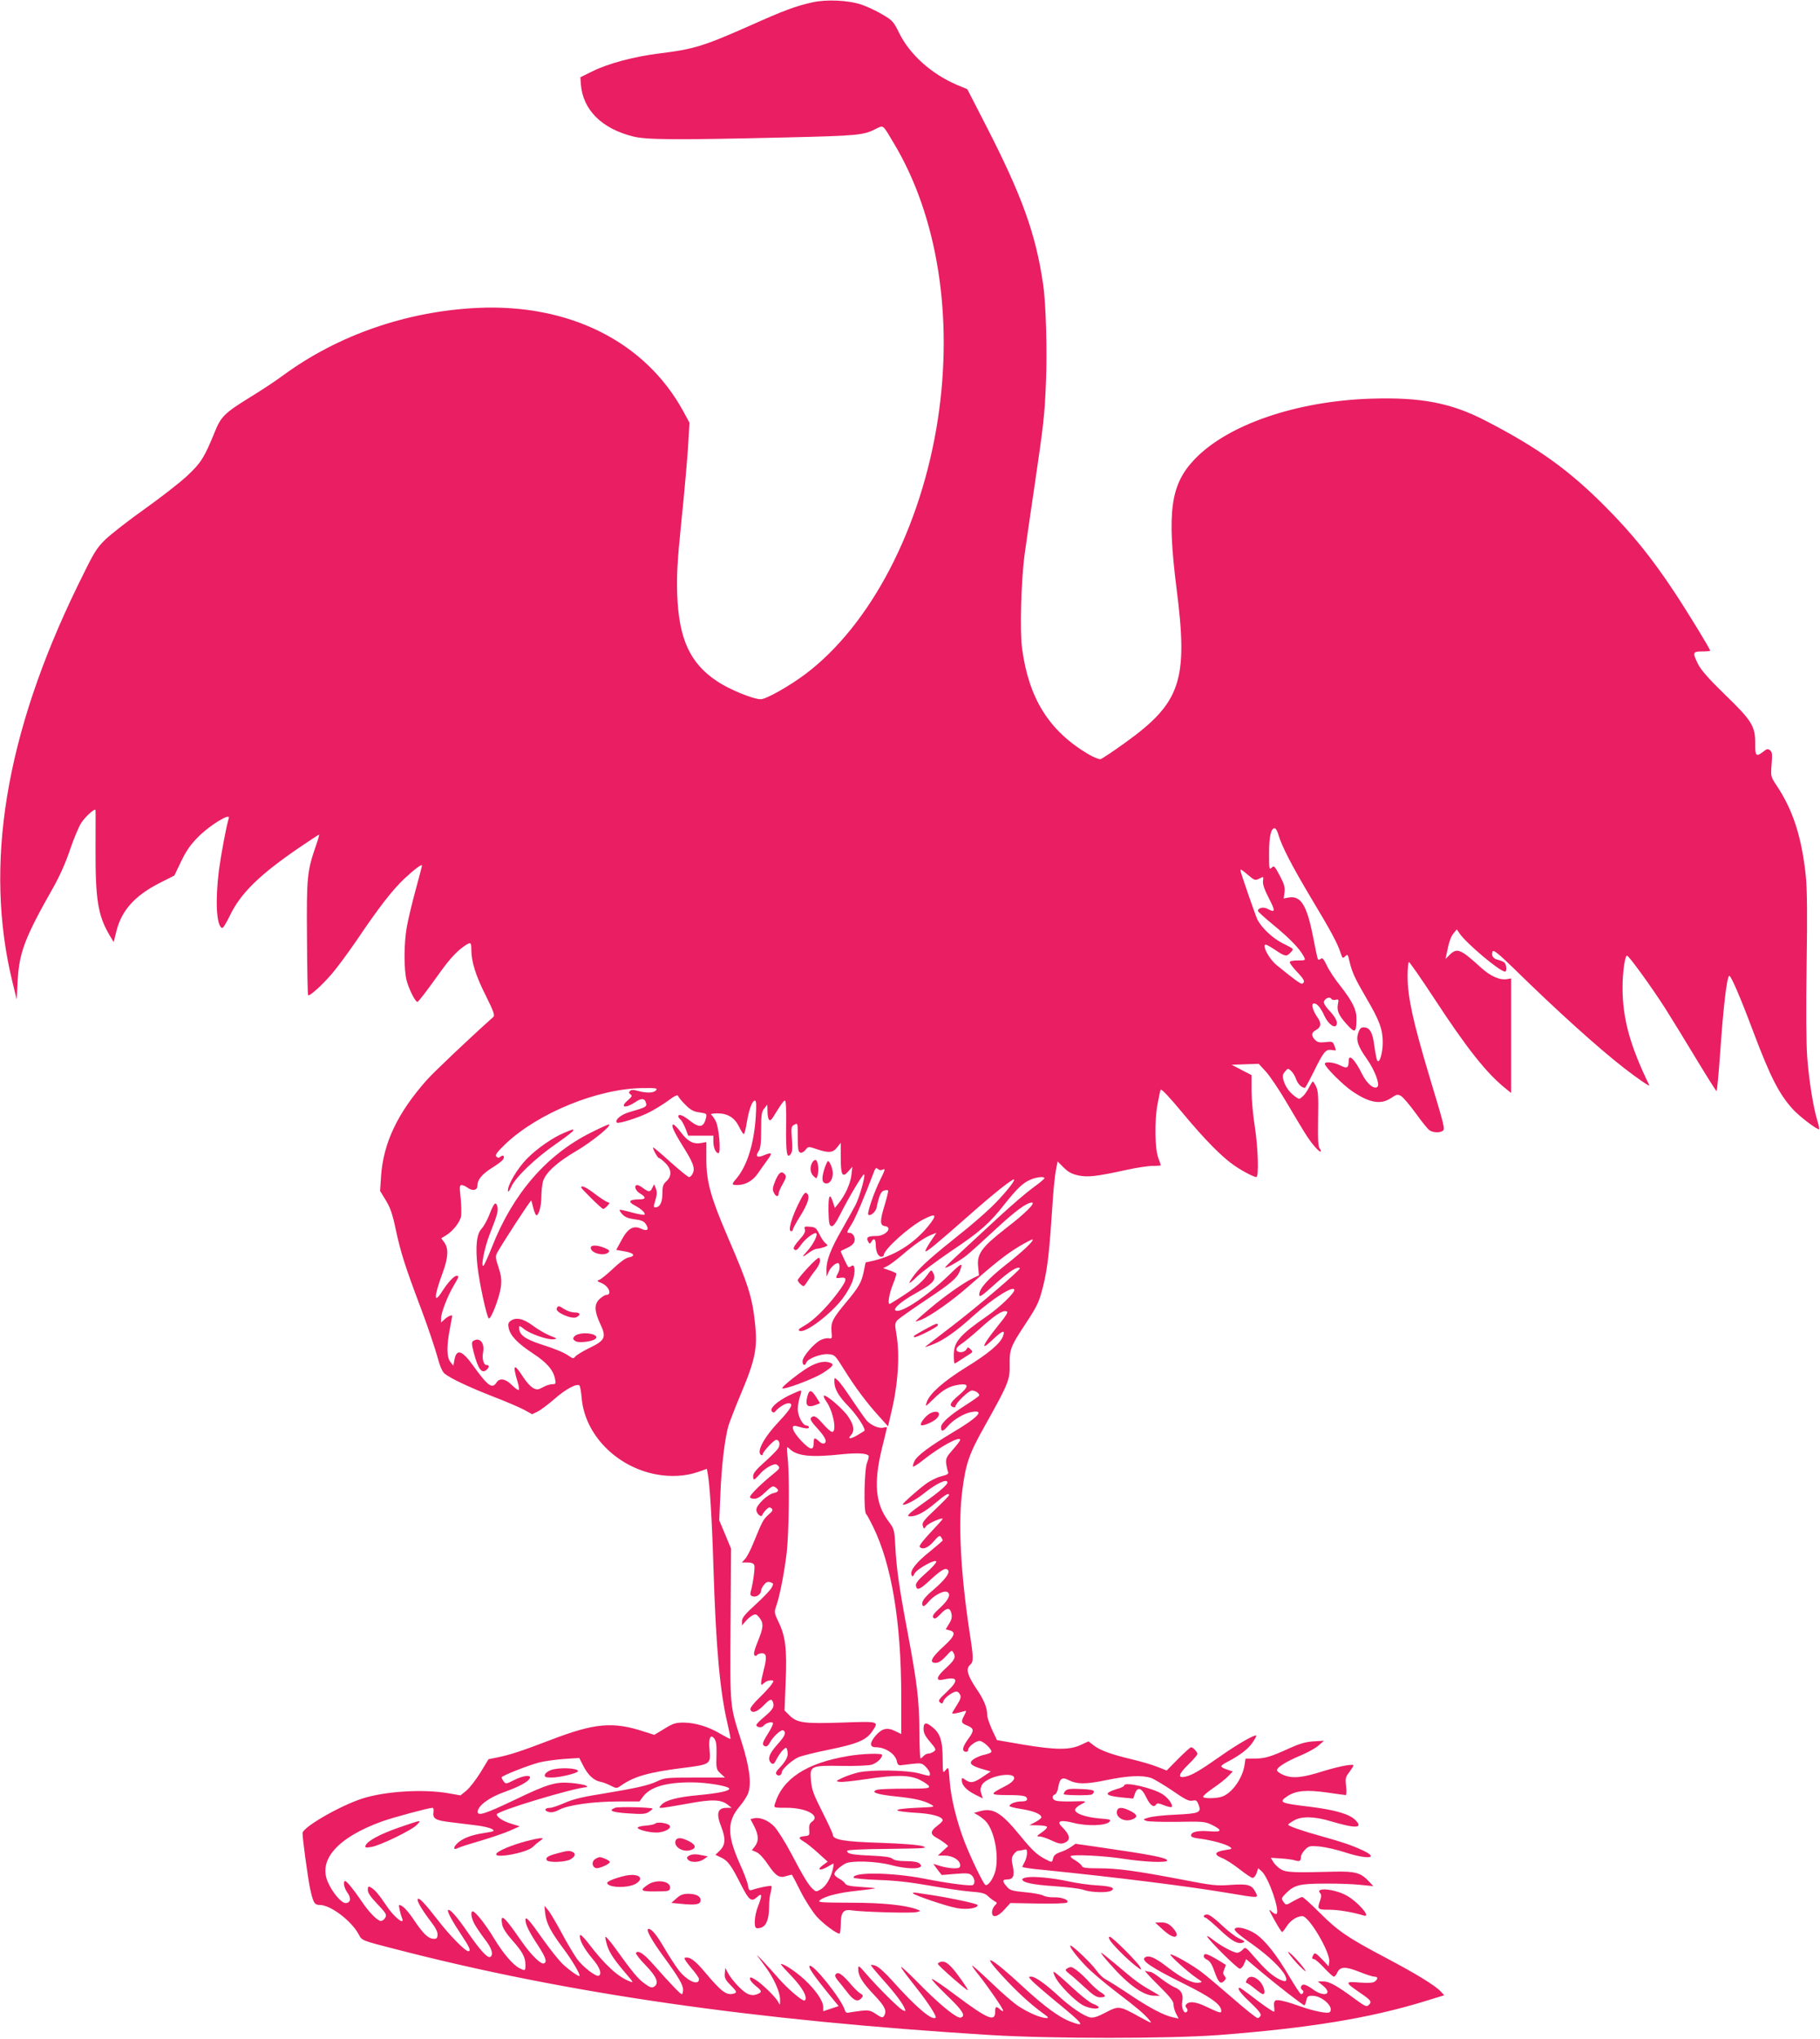 <?xml version="1.0" standalone="no"?>
<!DOCTYPE svg PUBLIC "-//W3C//DTD SVG 20010904//EN"
 "http://www.w3.org/TR/2001/REC-SVG-20010904/DTD/svg10.dtd">
<svg version="1.0" xmlns="http://www.w3.org/2000/svg"
 width="1143pt" height="1280pt" viewBox="0 0 1143 1280"
 preserveAspectRatio="xMidYMid meet">
<g transform="translate(0,1280) scale(0.1,-0.1)"
fill="#e91e63" stroke="none">
<path d="M5101 12785 c-104 -23 -181 -52 -389 -145 -293 -130 -356 -149 -567
-175 -158 -19 -325 -63 -425 -113 l-75 -37 3 -45 c13 -160 131 -278 329 -327
82 -21 275 -22 953 -6 464 11 493 14 573 55 46 23 39 29 112 -94 273 -457 373
-1086 275 -1730 -104 -681 -421 -1291 -833 -1601 -99 -74 -245 -157 -279 -157
-48 0 -198 61 -275 113 -170 113 -239 265 -250 542 -4 124 0 203 26 460 18
171 36 380 42 466 l9 155 -40 74 c-239 435 -714 673 -1289 647 -446 -21 -877
-170 -1222 -423 -47 -35 -141 -97 -210 -139 -157 -97 -181 -120 -219 -214 -67
-164 -87 -196 -172 -276 -44 -42 -164 -135 -266 -208 -102 -72 -213 -159 -249
-193 -59 -58 -71 -77 -177 -295 -453 -931 -587 -1750 -408 -2484 l27 -110 6
120 c10 176 45 269 224 584 41 73 79 159 105 237 22 66 54 141 69 166 27 42
91 99 91 81 1 -4 0 -114 0 -243 -1 -316 15 -417 86 -538 l28 -47 16 65 c32
132 114 225 270 305 l95 48 43 90 c33 68 59 105 110 156 73 72 199 149 189
115 -17 -56 -48 -225 -62 -327 -24 -190 -16 -353 20 -363 6 -2 26 31 47 74 67
142 185 258 438 431 65 44 121 81 124 81 2 0 -6 -30 -19 -67 -57 -164 -60
-199 -57 -582 1 -195 4 -357 7 -359 9 -9 89 64 150 135 34 40 104 135 156 211
139 206 223 314 299 386 66 61 110 94 110 81 0 -4 -18 -73 -40 -153 -22 -81
-47 -185 -55 -231 -19 -105 -19 -270 -1 -338 14 -53 54 -133 67 -133 7 0 53
60 146 190 61 84 105 131 153 163 36 24 40 22 40 -25 0 -76 28 -165 91 -289
49 -99 58 -124 47 -134 -148 -132 -377 -349 -419 -397 -183 -207 -272 -395
-286 -604 l-6 -91 36 -59 c28 -46 42 -86 62 -181 30 -142 58 -232 161 -504 41
-109 85 -241 99 -291 17 -64 32 -99 47 -112 37 -30 151 -84 302 -143 78 -30
165 -67 195 -83 l53 -29 37 18 c20 11 65 45 101 76 73 65 148 104 160 85 4 -6
10 -42 13 -78 20 -228 215 -429 464 -478 92 -18 189 -13 268 15 l54 19 5 -26
c13 -66 27 -282 36 -577 16 -521 41 -795 90 -1002 11 -47 19 -88 17 -90 -2 -2
-29 12 -60 30 -74 45 -159 71 -232 72 -52 0 -68 -5 -123 -39 l-63 -38 -63 20
c-198 65 -311 55 -596 -55 -175 -67 -246 -90 -323 -106 l-59 -12 -51 -84 c-29
-46 -68 -97 -89 -114 l-36 -29 -74 13 c-159 28 -400 13 -543 -33 -144 -47
-375 -181 -375 -217 0 -36 32 -271 46 -341 20 -95 28 -110 62 -110 69 0 201
-101 246 -187 18 -36 20 -37 236 -92 1071 -277 2242 -446 3735 -538 384 -23
1112 -23 1425 0 573 44 952 106 1303 214 l117 36 -22 24 c-35 38 -162 115
-350 214 -235 124 -296 166 -411 281 -54 54 -103 98 -109 98 -6 0 -31 -12 -56
-26 -43 -26 -46 -26 -59 -8 -18 24 -17 27 14 58 51 51 85 60 243 60 80 1 181
-3 225 -8 l80 -8 -30 32 c-49 52 -85 62 -215 59 -258 -7 -303 -5 -336 15 -17
10 -38 31 -47 45 l-16 27 62 -4 c34 -2 74 -7 89 -12 30 -9 38 -5 38 22 0 10
12 31 26 45 24 24 30 25 92 20 37 -4 109 -20 160 -37 142 -46 218 -38 110 13
-74 34 -125 51 -268 91 -119 33 -200 62 -200 70 0 3 15 14 34 25 46 29 130 28
232 -3 158 -47 206 -45 158 5 -37 39 -125 65 -283 85 -194 23 -204 28 -144 68
52 34 118 40 247 22 60 -9 113 -16 118 -16 4 0 5 25 2 55 -6 49 -4 58 20 89
14 19 26 38 26 42 0 12 -92 -6 -190 -36 -129 -41 -188 -47 -245 -26 -25 10
-45 24 -45 32 0 19 60 56 152 94 42 18 91 45 110 62 l33 29 -66 -4 c-50 -3
-89 -15 -155 -45 -117 -53 -151 -63 -217 -63 l-55 -1 -6 -40 c-13 -83 -77
-174 -139 -197 -34 -13 -114 -14 -121 -3 -3 5 25 30 62 55 37 25 80 59 95 75
l29 30 -36 12 c-20 6 -36 16 -36 21 0 5 19 18 43 30 71 37 126 78 152 117 14
20 25 40 25 44 0 15 -115 -50 -224 -127 -134 -94 -181 -121 -223 -130 -50 -10
-42 16 22 79 30 29 55 58 55 64 0 13 -28 42 -40 42 -5 0 -41 -33 -81 -73 l-72
-73 -56 22 c-31 13 -103 34 -161 48 -129 30 -206 58 -244 90 l-30 23 -50 -23
c-69 -32 -159 -31 -363 3 l-162 28 -31 66 c-16 36 -30 76 -30 90 0 47 -21 98
-67 165 -56 83 -69 126 -42 150 24 21 24 41 -1 200 -57 377 -74 694 -46 900
22 168 42 226 142 404 146 261 157 287 155 380 -2 95 6 117 92 247 87 132 93
147 122 264 24 101 36 207 55 499 5 85 15 180 21 211 l11 57 38 -38 c29 -29
51 -41 93 -50 60 -12 109 -7 302 35 63 14 137 25 165 25 27 0 50 2 50 4 0 2
-7 23 -16 47 -21 57 -24 227 -5 334 8 44 17 86 20 93 5 8 56 -47 140 -148 138
-166 246 -275 322 -327 50 -35 123 -73 139 -73 17 0 11 185 -10 320 -11 69
-20 169 -20 222 l0 98 -62 32 -63 33 85 3 85 3 46 -50 c25 -28 81 -111 124
-184 120 -203 136 -229 172 -274 19 -24 39 -43 45 -43 6 0 5 7 -3 17 -11 13
-13 54 -11 189 3 142 0 178 -13 203 -8 17 -18 31 -20 31 -3 0 -13 -17 -24 -37
-10 -21 -28 -47 -40 -57 -21 -19 -22 -19 -48 0 -36 27 -61 62 -72 101 -8 26
-6 37 9 55 18 22 19 22 39 4 11 -10 25 -34 31 -52 10 -29 35 -54 55 -54 3 0
28 46 56 102 61 124 74 141 111 136 16 -3 28 -3 28 -2 0 2 -5 15 -10 30 -10
25 -14 26 -56 21 -37 -4 -50 -1 -65 14 -24 24 -24 46 1 59 37 20 41 44 15 81
-31 44 -43 89 -23 89 20 0 42 -26 67 -81 24 -50 65 -79 75 -53 8 20 -9 51 -51
95 -21 23 -31 41 -28 52 9 21 37 31 46 16 4 -7 16 -9 28 -6 18 4 19 1 14 -24
-9 -44 3 -72 54 -129 53 -59 61 -55 62 30 1 60 -25 112 -99 207 -35 43 -74
102 -87 131 -20 41 -28 51 -38 42 -7 -6 -15 -7 -18 -3 -3 4 -17 69 -31 143
-39 198 -77 258 -153 245 l-31 -6 5 39 c4 31 -2 52 -30 105 -32 60 -36 64 -51
49 -15 -15 -16 -8 -16 90 0 106 12 158 35 158 7 0 18 -19 24 -42 22 -74 86
-197 206 -398 125 -208 165 -283 184 -342 12 -35 14 -37 29 -22 15 15 17 13
27 -32 16 -68 34 -107 105 -229 82 -139 103 -195 104 -275 1 -69 -21 -143 -35
-118 -4 8 -12 49 -18 92 -10 84 -29 116 -67 116 -17 0 -25 -9 -34 -35 -15 -46
-3 -83 56 -166 47 -67 81 -156 65 -172 -20 -20 -66 18 -97 80 -44 90 -84 130
-84 84 0 -46 -9 -52 -51 -31 -40 21 -99 27 -99 11 0 -19 115 -134 172 -172
108 -74 180 -86 244 -43 35 24 41 25 63 13 13 -8 54 -56 91 -107 36 -50 75
-99 86 -107 21 -16 62 -19 83 -6 18 11 15 21 -86 356 -99 332 -133 486 -133
614 0 50 4 91 8 91 5 0 76 -102 158 -227 206 -315 330 -471 447 -565 l37 -30
0 360 0 359 -23 -4 c-46 -9 -105 17 -164 70 -130 119 -153 128 -199 82 l-26
-26 7 33 c15 75 26 107 45 130 l19 23 17 -25 c44 -64 253 -240 286 -240 13 0
9 46 -4 57 -7 6 -26 13 -41 17 -30 7 -43 27 -33 52 5 13 36 -12 139 -112 265
-260 526 -495 687 -620 81 -63 164 -120 158 -108 -122 251 -168 420 -168 613
0 97 15 201 28 201 12 0 159 -204 240 -331 43 -68 132 -213 197 -321 66 -109
122 -198 125 -198 4 0 14 114 24 253 18 264 40 455 55 470 9 9 67 -124 151
-348 110 -292 165 -398 254 -494 43 -45 143 -121 160 -121 3 0 -1 21 -9 48
-27 87 -54 256 -65 401 -7 91 -8 307 -4 585 5 311 3 475 -5 556 -26 246 -81
416 -186 572 -34 52 -35 54 -29 128 5 62 4 78 -9 89 -14 11 -21 10 -43 -8 -45
-35 -52 -29 -51 52 1 107 -22 144 -191 307 -97 94 -147 151 -166 187 -38 76
-36 83 24 83 28 0 50 2 50 5 0 11 -140 240 -226 370 -143 216 -265 366 -434
536 -229 230 -422 368 -751 538 -217 112 -405 148 -719 138 -468 -15 -899
-163 -1106 -379 -153 -159 -176 -328 -115 -813 74 -578 28 -716 -324 -969 -75
-54 -144 -100 -153 -102 -9 -3 -45 12 -79 32 -245 146 -372 349 -414 662 -15
108 -6 431 16 592 9 63 35 250 60 415 60 408 65 452 74 667 8 195 0 492 -18
613 -46 316 -132 555 -359 997 l-117 228 -65 27 c-161 69 -297 191 -363 326
-35 71 -42 79 -105 116 -37 22 -96 50 -132 62 -83 28 -221 34 -309 14z m2739
-5480 c39 -33 43 -34 69 -21 27 14 27 14 23 -14 -3 -21 8 -53 37 -110 42 -81
41 -93 -9 -66 -24 14 -60 6 -60 -13 0 -5 47 -47 103 -93 99 -82 161 -146 186
-195 11 -22 10 -23 -39 -23 -31 0 -50 -4 -50 -11 0 -7 20 -34 45 -60 46 -49
53 -63 35 -74 -9 -6 -41 17 -163 116 -39 32 -80 100 -75 124 2 10 20 2 62 -26
66 -45 76 -47 101 -19 22 24 25 20 -50 58 -62 31 -131 96 -158 148 -12 25
-107 298 -107 310 0 9 10 3 50 -31z m-3720 -1350 c-15 -18 -59 -19 -114 -4
-28 8 -41 8 -50 -1 -8 -8 -7 -13 4 -21 12 -8 9 -14 -18 -38 -53 -45 -13 -52
50 -9 32 22 54 23 62 2 12 -33 10 -34 -104 -67 -50 -15 -91 -49 -76 -65 9 -9
125 27 192 59 34 16 90 50 125 75 45 34 64 43 68 33 2 -8 22 -32 45 -55 32
-32 51 -43 89 -48 45 -7 47 -8 41 -34 -15 -62 -41 -66 -103 -17 -42 34 -71 44
-71 26 0 -5 6 -14 14 -20 7 -6 21 -31 31 -56 l17 -45 79 0 79 0 0 -36 c0 -39
15 -74 32 -74 17 0 4 160 -17 201 -10 19 -23 37 -29 41 -6 4 12 8 39 8 65 0
109 -27 137 -85 12 -25 25 -45 29 -45 4 0 13 33 19 73 14 83 34 137 51 137 9
0 10 -27 5 -106 -12 -169 -54 -302 -120 -382 -33 -38 -33 -42 4 -42 51 0 97
26 129 72 16 24 44 62 61 86 33 45 29 50 -25 28 -40 -17 -53 -6 -31 26 12 17
16 49 16 134 0 96 3 115 20 135 l19 24 1 -40 c1 -60 14 -74 35 -39 52 84 66
104 75 104 6 0 9 -63 7 -162 -2 -167 5 -207 29 -173 10 13 12 39 7 95 -5 72
-4 79 16 89 21 12 21 11 21 -79 0 -71 3 -92 15 -96 9 -4 23 3 33 16 18 23 19
23 72 5 75 -25 100 -23 127 11 l23 29 0 -90 c0 -113 10 -132 47 -90 l26 30 -6
-52 c-6 -54 -40 -128 -80 -177 l-24 -30 -12 37 c-20 61 -29 43 -28 -55 2 -78
5 -93 19 -96 12 -2 27 19 57 78 50 100 141 253 148 247 9 -9 -28 -139 -53
-190 -15 -28 -54 -99 -87 -157 -70 -121 -97 -193 -97 -252 l1 -43 14 32 c11
26 41 53 58 53 12 0 13 -40 1 -61 -19 -34 -18 -36 16 -31 45 6 39 -18 -24
-101 -69 -91 -148 -169 -206 -201 -35 -20 -41 -26 -27 -32 37 -14 195 106 270
205 25 33 53 83 62 111 19 57 14 110 -9 91 -7 -6 -16 -8 -20 -4 -6 6 -46 91
-46 98 0 1 18 10 40 20 26 12 43 27 46 42 7 25 -10 53 -32 53 -19 0 -18 2 16
57 24 39 80 171 141 332 8 19 12 21 24 11 9 -8 19 -8 32 -2 14 8 10 -7 -19
-65 -39 -78 -84 -210 -75 -219 12 -12 47 18 52 44 16 76 27 101 46 107 11 4
23 4 26 1 3 -3 -7 -44 -21 -91 -31 -100 -31 -129 2 -133 51 -8 4 -62 -54 -62
-52 0 -66 -8 -53 -33 10 -18 12 -19 21 -4 15 28 28 19 28 -19 0 -42 15 -74 35
-74 8 0 15 4 15 9 0 36 161 181 252 227 80 41 86 28 24 -48 -89 -107 -207
-181 -340 -213 l-50 -11 -11 -55 c-15 -71 -30 -98 -110 -194 -87 -104 -98
-127 -93 -185 4 -44 3 -46 -17 -42 -12 2 -36 -3 -53 -12 -42 -22 -112 -104
-112 -132 0 -27 15 -32 24 -8 9 24 91 56 137 52 41 -3 43 -5 101 -98 69 -111
144 -211 221 -295 l54 -60 21 90 c43 181 54 360 31 492 -10 58 -9 66 7 85 11
11 89 66 174 123 162 107 202 141 219 188 21 54 10 50 -71 -30 -122 -118 -274
-223 -323 -223 -42 0 13 54 115 110 116 65 133 86 109 131 -10 19 -12 18 -38
-19 -37 -50 -96 -96 -230 -177 -20 -12 -9 60 20 130 12 30 20 57 17 61 -4 3
-23 12 -44 19 l-38 13 30 15 c16 9 56 39 89 67 76 66 136 107 180 126 l36 14
-37 -55 c-20 -30 -35 -58 -32 -61 7 -6 74 50 273 225 151 134 276 233 283 226
9 -9 -71 -105 -146 -177 -44 -42 -126 -113 -183 -158 -182 -145 -253 -208
-292 -258 -51 -67 -47 -75 11 -18 26 26 121 97 212 159 185 124 244 176 335
292 80 101 120 140 167 159 39 17 88 21 87 9 0 -5 -33 -32 -72 -60 -40 -29
-133 -109 -207 -177 -74 -69 -183 -169 -241 -223 -59 -54 -105 -99 -104 -101
6 -7 92 42 135 76 25 20 107 94 182 164 124 115 196 168 228 168 27 0 -41 -68
-161 -160 -155 -121 -185 -162 -176 -244 l5 -53 -36 -17 c-59 -28 -180 -113
-274 -193 -49 -41 -88 -76 -88 -79 0 -2 16 3 37 11 61 26 192 118 293 207 172
151 237 202 319 252 45 27 84 47 86 44 9 -8 -65 -78 -170 -160 -111 -88 -165
-148 -165 -185 0 -21 13 -12 101 67 88 79 140 112 154 98 8 -8 -261 -237 -425
-363 -90 -69 -167 -128 -170 -131 -3 -3 20 4 50 16 66 26 149 84 255 181 119
107 255 193 255 160 0 -20 -88 -105 -163 -158 -182 -126 -217 -167 -217 -252
0 -28 2 -51 5 -51 3 0 18 8 33 19 15 10 40 26 56 36 26 16 27 18 12 33 -16 16
-18 16 -27 0 -12 -21 -55 -24 -62 -4 -4 9 8 24 31 39 20 13 71 55 112 92 94
85 143 118 168 113 17 -3 9 -18 -59 -102 -92 -115 -104 -153 -25 -77 63 59 80
65 65 22 -16 -45 -91 -109 -233 -196 -140 -87 -227 -164 -245 -216 -12 -34
-12 -34 41 17 62 61 101 82 163 91 62 8 60 -13 -5 -68 -52 -44 -61 -63 -35
-73 8 -3 15 -2 15 3 0 20 83 101 104 101 21 0 46 -17 46 -31 0 -3 -40 -32 -89
-63 -96 -61 -151 -110 -151 -136 0 -31 12 -29 42 6 38 43 101 80 149 89 88 16
42 -34 -119 -129 -143 -86 -220 -143 -238 -177 -8 -17 -13 -33 -10 -36 3 -3
29 13 58 36 107 86 238 158 238 131 0 -5 -21 -33 -46 -61 -40 -45 -45 -56 -42
-88 3 -20 8 -43 12 -52 5 -12 -4 -18 -44 -28 -28 -7 -72 -29 -99 -50 -50 -37
-141 -118 -141 -125 0 -15 79 25 127 64 82 66 153 100 153 72 0 -14 -61 -66
-146 -125 -44 -31 -87 -63 -94 -72 -11 -13 -9 -15 9 -15 38 0 90 28 157 85 61
52 84 65 84 48 0 -5 -39 -44 -86 -89 -73 -69 -85 -84 -79 -103 7 -22 7 -22 21
-3 12 18 104 58 104 46 0 -3 -34 -41 -76 -85 -41 -43 -72 -83 -69 -89 15 -23
54 -9 89 33 30 35 38 39 46 27 5 -8 10 -18 10 -21 0 -3 -35 -33 -78 -68 -87
-69 -128 -121 -118 -148 6 -15 9 -14 19 7 15 30 137 97 137 75 0 -7 -29 -40
-65 -71 -46 -40 -65 -64 -63 -78 5 -35 24 -28 95 39 69 63 95 76 108 55 11
-17 -26 -64 -92 -120 -62 -52 -80 -80 -68 -101 5 -7 18 2 36 24 31 38 92 72
115 63 29 -11 14 -48 -41 -99 -42 -38 -52 -53 -44 -63 9 -11 18 -6 44 21 40
43 61 45 70 5 5 -22 1 -40 -15 -65 l-21 -34 25 -7 c41 -10 31 -37 -31 -94 -84
-76 -101 -110 -57 -110 18 0 38 13 64 41 37 41 38 41 49 20 15 -27 5 -45 -53
-98 -56 -51 -62 -79 -13 -68 94 21 101 -4 22 -78 -49 -46 -55 -55 -42 -65 13
-11 16 -9 22 8 7 22 60 60 82 60 7 0 17 -8 22 -19 8 -14 4 -29 -19 -65 -17
-26 -30 -49 -30 -52 0 -6 30 -1 73 12 17 5 18 4 3 -25 -22 -42 -21 -49 19 -65
43 -18 44 -31 6 -83 -36 -50 -42 -76 -18 -81 10 -2 17 3 17 12 0 19 47 56 72
56 23 0 82 -56 73 -70 -3 -5 -21 -12 -39 -16 -19 -3 -48 -15 -66 -25 -41 -26
-28 -43 47 -65 l55 -16 -51 -34 c-56 -38 -76 -41 -109 -18 -20 14 -22 14 -22
-3 0 -31 29 -62 82 -89 l50 -25 -7 23 c-10 32 -10 30 -1 56 10 29 70 59 132
67 90 11 99 -27 17 -69 -100 -51 -99 -55 9 -56 105 0 128 -5 128 -26 0 -9 -12
-14 -36 -14 -36 0 -74 -15 -74 -29 0 -4 35 -13 77 -19 75 -12 123 -32 123 -52
0 -5 -17 -18 -37 -29 l-38 -20 52 -1 c28 0 54 -4 58 -9 3 -6 -11 -21 -32 -35
-33 -23 -35 -26 -15 -26 13 0 47 -11 76 -25 42 -20 59 -23 78 -16 45 17 41 48
-15 104 -34 34 -6 43 73 23 83 -22 201 -19 226 5 14 15 8 17 -60 22 -90 8
-158 32 -154 56 2 9 19 24 38 33 40 21 40 21 -62 18 -42 -1 -86 1 -97 5 -24 7
-28 30 -6 39 8 3 18 23 21 45 9 55 24 66 63 46 55 -28 109 -28 240 -1 134 28
226 32 281 13 19 -7 79 -43 134 -80 79 -55 104 -67 125 -62 23 5 28 1 39 -27
18 -48 3 -54 -145 -61 -71 -3 -146 -11 -168 -18 -38 -11 -39 -12 -16 -21 14
-5 101 -7 195 -6 162 3 173 2 219 -20 67 -34 61 -46 -20 -39 -72 5 -113 -4
-113 -27 0 -9 18 -16 58 -20 70 -9 159 -33 185 -51 18 -12 15 -14 -27 -20 -67
-10 -76 -28 -24 -49 24 -9 74 -41 112 -71 38 -30 75 -55 83 -55 8 0 19 14 25
31 l10 30 23 -21 c43 -41 114 -245 92 -266 -4 -4 -18 3 -32 16 -20 19 -17 9
18 -53 23 -42 45 -76 49 -77 3 0 16 16 28 35 23 37 65 65 99 65 42 0 176 -228
169 -286 l-4 -29 -42 45 c-35 36 -45 42 -52 30 -13 -21 -12 -30 3 -30 6 0 35
-25 63 -55 28 -30 55 -55 61 -55 5 0 15 11 21 25 18 39 51 40 137 6 42 -17 85
-31 96 -31 23 0 25 -13 4 -30 -11 -9 -38 -11 -96 -7 -95 8 -94 2 2 -64 69 -47
76 -56 56 -76 -14 -14 -22 -11 -84 34 -116 86 -164 113 -202 113 l-35 0 34
-28 c63 -53 4 -73 -64 -22 -22 17 -48 30 -58 30 -19 0 -25 -25 -8 -35 11 -7 4
-25 -9 -25 -5 0 -38 51 -75 113 -75 128 -144 216 -201 259 -42 31 -108 53
-132 44 -23 -9 -5 -27 108 -107 99 -71 180 -149 201 -194 15 -34 4 -42 -35
-23 -46 22 -90 61 -157 139 -57 66 -59 67 -76 48 -9 -10 -25 -19 -34 -19 -23
0 -105 44 -154 83 -21 17 -37 26 -35 20 8 -23 190 -203 205 -203 8 0 21 13 27
30 l13 30 90 -76 c98 -83 267 -214 276 -214 3 0 8 14 12 30 5 26 10 30 38 30
62 0 139 -73 109 -103 -11 -11 -99 6 -180 35 -93 33 -148 46 -161 38 -8 -5
-11 -20 -8 -39 2 -17 2 -31 -1 -31 -9 0 -79 49 -148 103 -34 26 -64 47 -67 47
-21 0 4 -34 65 -91 50 -47 70 -72 66 -83 -4 -9 -12 -16 -19 -16 -8 0 -79 57
-158 126 -80 69 -168 144 -197 165 -58 44 -173 109 -192 109 -14 0 108 -111
163 -148 40 -27 40 -27 13 -30 -39 -5 -106 29 -194 97 -82 63 -118 78 -143 61
-26 -18 41 -63 236 -160 178 -88 244 -135 244 -175 0 -16 -10 -14 -100 29 -60
28 -99 33 -118 14 -9 -9 -9 -15 0 -25 8 -10 8 -17 1 -24 -17 -17 -36 27 -28
67 8 44 -7 71 -50 88 -18 8 -57 33 -85 55 -29 23 -58 41 -65 41 -7 0 -22 3
-32 7 -10 4 26 -36 80 -89 75 -74 97 -102 97 -122 0 -15 7 -41 16 -58 l16 -31
-33 7 c-57 11 -152 61 -275 144 -66 44 -133 86 -150 95 -17 9 -43 34 -59 57
-30 43 -156 163 -163 155 -7 -7 39 -68 97 -128 31 -33 112 -102 181 -155 149
-114 185 -145 217 -183 22 -26 17 -24 -65 21 -122 67 -126 68 -208 25 -49 -26
-77 -35 -97 -31 -39 8 -121 63 -197 133 -85 78 -148 123 -173 123 -20 0 -19
-1 4 -26 13 -14 80 -72 149 -129 180 -147 192 -165 90 -126 -69 26 -165 97
-297 219 -197 183 -272 223 -133 72 96 -105 183 -184 259 -239 35 -25 40 -31
23 -31 -35 0 -114 34 -175 74 -31 20 -107 86 -170 147 -63 60 -118 109 -122
109 -3 0 15 -27 42 -60 61 -77 153 -211 153 -223 0 -6 -8 -3 -18 6 -26 24 -32
21 -32 -13 0 -67 -46 -47 -250 105 -78 59 -145 104 -148 100 -3 -3 40 -50 97
-105 97 -93 118 -126 85 -137 -21 -7 -113 65 -230 181 -180 181 -187 181 -49
6 73 -92 129 -179 121 -187 -21 -22 -123 65 -269 228 -44 50 -89 91 -107 97
-16 6 -30 8 -30 4 0 -4 34 -45 76 -92 77 -86 125 -150 137 -183 6 -15 4 -16
-16 -6 -26 15 -153 141 -225 224 -49 57 -52 59 -52 32 0 -42 25 -83 101 -163
68 -72 81 -100 60 -132 -7 -11 -17 -9 -49 13 -36 24 -46 26 -99 20 -32 -4 -66
-9 -75 -11 -11 -3 -19 3 -23 18 -22 70 -202 295 -221 275 -8 -8 25 -58 115
-169 l68 -83 -49 -16 -48 -16 0 27 c0 38 -47 106 -119 173 -55 50 -126 97
-147 97 -4 0 22 -30 58 -67 64 -67 98 -118 98 -148 0 -8 -4 -15 -9 -15 -18 0
-108 78 -162 140 -65 75 -146 161 -132 140 6 -8 27 -37 48 -65 54 -72 95 -162
94 -210 0 -35 -1 -37 -10 -17 -11 28 -105 120 -148 145 -26 15 -31 16 -31 3 0
-8 16 -28 35 -43 42 -34 43 -40 8 -54 -19 -7 -35 -6 -55 2 -32 13 -98 82 -125
130 l-18 34 -3 -34 c-3 -28 3 -41 38 -76 34 -35 39 -43 25 -49 -49 -18 -80 4
-186 130 -64 77 -99 102 -129 92 -6 -2 12 -29 39 -61 28 -32 51 -64 51 -72 0
-46 -78 -11 -130 59 -21 28 -59 87 -85 131 -51 88 -82 125 -102 125 -20 0 17
-68 93 -172 95 -130 124 -179 124 -210 0 -15 -4 -28 -8 -28 -9 0 -71 65 -179
187 -59 67 -96 92 -109 72 -3 -5 24 -40 61 -78 70 -72 86 -113 53 -134 -14 -9
-26 -5 -60 20 -42 30 -74 69 -188 227 -30 41 -56 71 -58 66 -2 -5 4 -31 12
-57 17 -49 46 -91 125 -183 39 -45 40 -49 17 -40 -75 28 -158 105 -261 240
-31 40 -51 59 -53 49 -5 -26 25 -82 77 -144 47 -55 63 -96 42 -109 -16 -10
-102 56 -139 108 -20 29 -64 103 -97 165 -33 61 -70 124 -83 139 l-23 27 5
-48 c7 -61 33 -112 113 -219 56 -75 103 -155 103 -172 0 -12 -67 36 -109 76
-24 24 -79 93 -122 154 -86 122 -109 147 -109 120 0 -28 24 -77 79 -160 49
-76 59 -105 36 -113 -20 -6 -83 57 -143 144 -107 155 -132 176 -118 99 4 -21
27 -57 61 -95 66 -74 85 -109 85 -156 0 -40 -1 -40 -39 -21 -41 22 -101 92
-158 186 -53 88 -118 170 -134 170 -15 0 -10 -39 10 -78 11 -20 40 -63 65 -96
45 -57 57 -98 35 -112 -16 -10 -62 40 -139 151 -71 103 -115 153 -126 143 -7
-8 25 -68 85 -158 49 -73 61 -100 42 -100 -20 0 -118 100 -191 195 -82 105
-116 142 -126 133 -8 -9 20 -60 76 -134 37 -48 50 -74 48 -93 -2 -21 -8 -25
-28 -23 -33 3 -63 33 -121 119 -42 62 -73 93 -92 93 -5 0 7 -56 18 -82 20 -50
-50 5 -97 76 -47 71 -76 104 -100 117 -15 8 -18 5 -18 -17 0 -18 18 -44 61
-89 53 -56 59 -66 49 -84 -6 -12 -19 -21 -28 -21 -22 0 -77 57 -122 125 -47
69 -92 125 -102 125 -15 0 -8 -42 13 -71 25 -35 22 -63 -7 -67 -27 -4 -84 62
-115 132 -62 141 64 281 341 381 70 25 292 85 316 85 6 0 9 -12 6 -28 -5 -40
13 -51 107 -62 44 -6 117 -14 162 -20 44 -5 89 -16 100 -24 18 -12 13 -14 -56
-25 -81 -12 -138 -36 -169 -70 -22 -25 -16 -37 11 -23 10 6 74 26 140 45 67
20 150 48 184 63 l63 28 -52 16 c-51 15 -92 41 -92 59 0 21 485 167 565 171 6
0 3 5 -6 10 -8 5 -49 12 -90 16 -99 9 -149 -6 -359 -107 -182 -87 -230 -102
-230 -74 0 37 72 91 169 125 95 34 151 65 159 88 7 21 -45 14 -100 -14 -49
-25 -52 -25 -65 -8 -7 10 -13 21 -13 25 0 10 167 76 237 94 35 9 105 18 157
22 l94 6 26 -51 c28 -55 65 -90 105 -98 14 -2 43 -13 65 -24 37 -19 39 -19 65
-1 82 58 174 84 386 111 177 22 180 24 171 115 -7 72 6 101 30 70 11 -14 15
-40 14 -90 -3 -102 -2 -104 26 -130 l27 -25 -188 0 c-178 0 -191 -1 -239 -24
-56 -26 -133 -43 -363 -81 -109 -17 -170 -33 -219 -55 -37 -16 -77 -30 -90
-30 -34 0 -39 -18 -8 -26 19 -5 40 0 68 15 56 29 212 51 372 51 l130 0 22 30
c46 61 143 90 303 90 100 0 239 -24 239 -40 0 -14 -65 -28 -190 -40 -135 -12
-209 -32 -235 -60 -18 -19 -18 -20 1 -20 10 0 83 12 161 26 154 29 210 27 253
-6 l25 -20 -31 0 c-58 0 -68 -35 -34 -120 28 -72 26 -112 -8 -147 l-29 -28 38
-18 c41 -20 62 -49 124 -172 49 -96 64 -108 100 -75 32 30 33 12 5 -60 -21
-53 -27 -125 -11 -134 5 -4 20 -2 34 3 31 12 47 57 47 130 0 31 4 72 10 90 5
19 7 37 5 40 -5 5 -76 -9 -121 -24 -18 -6 -22 -2 -27 29 -3 20 -26 81 -51 135
-80 179 -81 266 -1 360 24 28 49 67 55 87 20 61 6 165 -43 319 -75 234 -72
206 -69 737 l3 476 -37 89 -37 88 7 160 c7 183 28 355 51 435 10 30 41 111 70
180 100 236 114 306 96 468 -17 159 -43 241 -171 537 -107 249 -134 346 -134
488 l0 107 -33 -6 c-48 -9 -84 10 -126 66 -21 28 -42 50 -48 50 -17 0 0 -40
57 -132 68 -108 80 -141 65 -174 -6 -13 -16 -24 -23 -24 -7 0 -60 43 -118 95
-57 52 -106 93 -108 91 -5 -6 28 -66 36 -66 5 0 23 -14 40 -31 40 -39 43 -82
7 -115 -21 -19 -25 -32 -25 -78 0 -55 -16 -86 -45 -86 -11 0 -11 8 1 45 10 34
11 53 3 73 l-11 27 -11 -22 c-12 -28 -24 -28 -57 -3 -14 11 -31 20 -37 20 -25
0 -13 -36 17 -53 40 -24 38 -37 -7 -37 -62 0 -72 -15 -26 -38 41 -22 70 -49
60 -58 -3 -3 -38 3 -79 14 -40 11 -75 19 -77 16 -2 -2 6 -15 18 -28 16 -17 38
-26 77 -31 42 -5 58 -12 70 -30 23 -35 10 -47 -30 -29 -48 23 -84 2 -124 -74
l-32 -59 52 -9 c59 -10 73 -29 27 -38 -19 -3 -56 -30 -97 -69 -37 -35 -76 -67
-87 -71 -18 -7 -17 -9 12 -21 48 -20 69 -75 29 -75 -7 0 -25 -11 -40 -25 -35
-32 -34 -76 3 -155 41 -87 33 -105 -74 -156 -38 -19 -75 -42 -82 -50 -11 -15
-15 -14 -40 3 -31 22 -87 45 -175 73 -103 34 -138 60 -138 105 0 14 5 12 30
-8 36 -30 149 -70 187 -65 25 3 23 5 -22 22 -27 11 -76 39 -108 63 -62 46
-107 55 -141 30 -14 -11 -17 -21 -11 -46 10 -47 56 -95 152 -158 87 -57 128
-104 139 -161 6 -29 4 -32 -17 -32 -14 0 -40 -8 -59 -19 -31 -17 -38 -17 -62
-5 -15 8 -43 38 -62 68 -59 92 -69 82 -35 -31 7 -23 10 -45 7 -49 -4 -3 -23
10 -43 30 -40 41 -78 47 -97 16 -27 -42 -55 -21 -147 107 -70 97 -104 107
-117 36 l-7 -37 -18 23 c-24 29 -25 99 -4 208 8 43 15 79 15 81 0 10 -28 -2
-47 -20 l-23 -21 0 26 c0 35 40 139 79 205 35 60 36 62 18 62 -16 0 -54 -41
-90 -97 -54 -86 -53 -35 3 116 35 96 38 151 11 190 l-20 27 28 17 c43 25 89
83 96 119 4 18 2 70 -2 116 -8 71 -7 82 6 82 9 0 25 -7 35 -15 32 -24 64 -19
64 10 0 38 27 72 90 112 31 19 62 42 69 51 16 20 5 36 -13 21 -12 -10 -17 -9
-27 0 -9 10 3 26 56 78 208 197 584 350 866 352 82 1 92 -1 81 -14z"/>
<path d="M3711 5689 c-277 -138 -489 -382 -620 -715 -24 -60 -48 -113 -53
-119 -22 -22 4 112 39 200 47 118 55 148 45 175 -10 28 -21 16 -51 -62 -13
-32 -34 -69 -47 -83 -31 -33 -39 -112 -25 -238 11 -97 53 -295 69 -323 11 -21
70 130 78 200 5 41 1 69 -15 119 -19 55 -20 70 -10 89 29 55 214 339 216 331
1 -4 7 -27 13 -50 6 -24 15 -43 19 -43 15 0 31 61 31 119 0 31 5 73 10 93 15
54 88 121 208 191 98 57 232 166 205 167 -6 0 -57 -23 -112 -51z"/>
<path d="M3546 5689 c-74 -30 -174 -100 -238 -165 -59 -61 -118 -160 -118
-198 0 -14 7 -7 21 23 27 61 152 180 282 270 59 41 107 78 107 83 0 10 5 11
-54 -13z"/>
<path d="M5101 5501 c-17 -30 -13 -66 9 -86 18 -17 19 -16 25 7 9 36 2 91 -12
95 -6 2 -16 -5 -22 -16z"/>
<path d="M5176 5457 c-18 -59 -14 -87 15 -87 22 0 39 28 39 64 0 28 -19 76
-30 76 -4 0 -15 -24 -24 -53z"/>
<path d="M4870 5389 c-17 -41 -20 -57 -11 -75 12 -28 31 -32 31 -7 0 9 12 36
26 60 20 35 23 47 14 59 -22 25 -37 15 -60 -37z"/>
<path d="M3650 5345 c0 -8 129 -135 138 -135 5 0 17 9 26 19 17 18 17 19 -2
25 -10 4 -45 27 -77 51 -50 39 -85 56 -85 40z"/>
<path d="M5010 5233 c-43 -91 -62 -163 -41 -163 6 0 11 5 11 11 0 6 20 44 45
83 51 83 64 126 42 144 -12 10 -21 -2 -57 -75z"/>
<path d="M5055 5081 c4 -15 -5 -32 -35 -65 -23 -25 -39 -50 -35 -56 11 -17 21
-11 48 28 27 37 83 79 94 68 10 -10 -21 -70 -55 -108 -40 -44 -38 -47 8 -13
19 14 42 25 51 25 10 0 30 5 45 10 25 10 26 12 9 24 -10 7 -27 33 -39 57 -19
39 -25 44 -59 47 -35 3 -38 1 -32 -17z"/>
<path d="M3710 4966 c0 -34 84 -56 112 -28 9 9 3 15 -25 27 -46 19 -87 20 -87
1z"/>
<path d="M5073 4840 c-35 -37 -63 -72 -63 -77 0 -6 8 -18 19 -27 18 -16 20
-15 40 16 11 18 34 51 51 72 29 37 38 70 23 79 -5 2 -36 -26 -70 -63z"/>
<path d="M3496 4584 c-9 -23 95 -69 124 -54 30 16 24 30 -12 30 -18 0 -46 9
-63 20 -36 24 -41 24 -49 4z"/>
<path d="M5810 4454 c-73 -41 -75 -42 -69 -49 8 -7 149 63 149 75 0 16 -10 12
-80 -26z"/>
<path d="M3623 4420 c-13 -5 -23 -16 -23 -24 0 -7 10 -16 23 -20 28 -7 98 3
115 17 34 27 -61 49 -115 27z"/>
<path d="M2972 4381 c-11 -6 -10 -20 3 -72 28 -107 52 -138 83 -107 16 16 15
28 -3 28 -18 0 -29 41 -21 80 11 59 -22 97 -62 71z"/>
<path d="M5094 4225 c-51 -25 -189 -133 -181 -141 11 -11 200 60 255 96 64 41
73 54 46 64 -31 12 -71 6 -120 -19z"/>
<path d="M5240 4126 c0 -46 26 -92 91 -158 51 -53 110 -143 97 -152 -1 -1 -19
-12 -39 -24 -46 -28 -69 -29 -46 -4 26 28 20 65 -16 118 -34 50 -142 142 -153
131 -3 -3 4 -20 16 -37 43 -60 67 -190 36 -190 -8 0 -34 23 -59 52 -31 36 -49
49 -61 45 -24 -10 -20 -23 23 -70 52 -57 67 -87 50 -98 -9 -5 -21 -1 -34 11
-29 27 -35 25 -35 -9 0 -50 -20 -47 -77 12 -57 60 -72 105 -30 93 56 -16 77
-18 77 -7 0 6 -7 11 -15 11 -24 0 -55 60 -55 105 1 22 7 57 14 78 8 20 10 37
5 37 -5 0 -38 -14 -74 -31 -76 -38 -125 -83 -107 -101 9 -9 15 -8 24 4 20 23
60 48 80 48 35 0 17 -33 -60 -115 -95 -100 -143 -191 -112 -210 6 -3 10 -1 10
4 0 16 70 91 85 91 21 0 27 -31 11 -55 -8 -12 -47 -51 -85 -85 -50 -44 -71
-70 -71 -86 0 -32 5 -30 43 12 17 21 47 43 66 51 29 13 36 13 48 0 13 -13 9
-19 -33 -53 -71 -57 -144 -129 -144 -143 0 -6 12 -11 27 -11 19 0 41 14 70 42
35 34 47 41 60 32 28 -18 25 -31 -8 -38 -37 -7 -109 -75 -109 -104 0 -26 31
-53 38 -33 2 7 13 22 24 33 15 15 22 17 33 8 11 -10 8 -17 -19 -40 -33 -29
-39 -42 -96 -181 -17 -42 -40 -86 -51 -97 l-20 -22 36 0 c24 0 38 -5 42 -17 6
-15 -8 -115 -23 -169 -4 -16 0 -23 15 -27 23 -6 51 15 51 38 0 7 8 23 18 35
13 17 24 21 40 16 20 -7 21 -9 8 -34 -8 -15 -53 -62 -100 -105 -67 -61 -86
-84 -86 -105 l0 -27 23 27 c12 14 32 31 44 37 18 9 25 7 42 -15 28 -36 26 -62
-10 -150 -21 -51 -28 -79 -21 -86 6 -6 12 -6 16 1 4 6 18 11 32 11 29 0 31
-26 9 -110 -8 -30 -15 -64 -15 -74 0 -18 1 -18 18 -3 10 10 29 17 41 17 22 0
23 -1 7 -25 -9 -13 -43 -51 -77 -84 -34 -32 -59 -65 -57 -73 9 -27 39 -19 80
21 45 46 54 49 63 22 9 -28 -2 -45 -56 -91 -27 -22 -49 -45 -49 -50 0 -15 33
-20 44 -6 14 18 53 30 60 18 3 -5 -10 -33 -29 -63 -38 -60 -42 -74 -20 -83 9
-3 20 4 29 22 20 38 72 86 85 78 21 -13 11 -36 -39 -91 -51 -57 -62 -92 -36
-115 12 -9 18 -5 34 27 11 21 29 46 40 57 21 18 21 18 27 -7 8 -30 -6 -60 -48
-105 -23 -23 -28 -35 -20 -43 13 -13 33 -4 33 15 0 17 58 70 99 91 19 10 108
32 197 50 178 36 234 60 271 114 44 65 47 64 -190 56 -239 -8 -282 -2 -330 46
l-30 30 7 177 c9 206 -1 289 -44 377 -28 59 -29 62 -14 105 22 64 50 209 65
335 14 126 18 473 6 589 -8 75 -7 78 10 61 47 -47 135 -57 335 -35 93 9 153 6
163 -10 3 -4 -2 -24 -10 -44 -17 -41 -22 -305 -6 -321 6 -6 25 -41 44 -80 117
-240 176 -595 177 -1061 l0 -241 -39 19 c-49 24 -81 17 -121 -28 -40 -47 -40
-74 1 -74 61 0 125 -44 132 -91 3 -16 10 -23 23 -22 11 1 45 5 76 9 52 6 59 4
82 -19 14 -15 26 -33 26 -42 0 -18 5 -19 -72 2 -77 20 -298 23 -377 5 -30 -7
-75 -22 -100 -34 -43 -20 -44 -22 -19 -25 14 -3 87 5 161 16 190 29 279 28
344 -4 28 -14 54 -32 57 -40 5 -13 -18 -15 -147 -15 -84 0 -162 -3 -175 -6
-49 -14 -11 -29 98 -41 129 -13 189 -26 234 -51 31 -17 30 -17 -89 -22 -70 -3
-120 -9 -120 -15 0 -6 47 -12 110 -16 105 -5 175 -24 175 -48 0 -5 -16 -21
-35 -35 -43 -33 -44 -52 -4 -74 17 -9 41 -25 53 -34 l21 -18 -33 -30 -32 -30
43 0 c50 0 97 -29 97 -61 0 -15 -7 -19 -38 -19 -22 0 -60 6 -85 14 l-46 14 26
-35 27 -35 86 7 c74 6 89 4 103 -10 19 -18 22 -50 7 -60 -13 -8 -160 11 -305
40 -201 39 -445 43 -445 7 0 -5 69 -12 153 -15 106 -3 203 -14 322 -35 94 -17
210 -34 259 -38 70 -5 93 -11 110 -28 12 -12 31 -26 41 -32 19 -10 19 -12 2
-28 -9 -10 -17 -28 -17 -42 0 -38 36 -30 78 17 l37 41 170 -3 c93 -2 176 1
184 5 23 14 -28 36 -79 34 -25 -1 -56 4 -68 11 -13 7 -65 17 -115 21 -81 8
-95 12 -114 35 -29 33 -29 45 1 45 39 0 49 22 37 81 -10 43 -9 56 4 75 9 13
21 24 28 24 6 0 22 3 35 6 19 6 22 3 22 -22 -1 -16 -7 -40 -15 -54 -8 -14 -14
-28 -15 -31 0 -3 55 -12 123 -18 476 -48 921 -104 1176 -147 190 -32 186 -32
166 6 -24 47 -46 53 -155 46 -87 -7 -116 -4 -306 33 -293 56 -406 71 -523 71
-80 0 -103 3 -107 15 -3 8 -22 23 -41 35 -20 11 -33 23 -30 26 12 13 210 3
332 -16 135 -21 275 -26 275 -11 0 17 -104 37 -416 82 l-160 23 -30 -21 c-16
-11 -46 -26 -67 -32 -26 -9 -39 -20 -43 -37 -7 -29 -6 -29 -52 -5 -52 28 -79
53 -160 152 -114 139 -166 170 -246 148 l-39 -11 29 -17 c16 -10 37 -27 46
-37 54 -61 83 -215 59 -311 -13 -49 -47 -97 -63 -87 -14 9 -92 171 -132 274
-49 129 -84 272 -92 379 -7 89 -7 90 -25 68 -18 -22 -18 -21 -19 67 0 111 -14
159 -57 196 -45 40 -63 39 -63 -4 0 -26 10 -46 41 -82 38 -45 40 -49 23 -61
-10 -7 -25 -13 -35 -13 -9 0 -22 -7 -29 -15 -7 -8 -15 -15 -19 -15 -3 0 -7 78
-7 173 -1 191 -15 305 -74 618 -52 275 -70 401 -77 536 -6 111 -7 113 -44 163
-82 109 -93 241 -40 458 17 68 31 126 31 129 0 3 -10 3 -22 0 -27 -8 -77 14
-105 44 -11 13 -52 71 -91 129 -38 58 -79 114 -91 124 -21 19 -21 19 -21 -8z"/>
<path d="M5071 4035 c-16 -60 -1 -76 54 -55 l25 10 -23 37 c-31 49 -44 51 -56
8z"/>
<path d="M5839 3925 c-27 -15 -64 -63 -55 -72 8 -9 72 17 95 38 39 37 10 61
-40 34z"/>
<path d="M5327 1775 c-263 -44 -413 -142 -461 -302 -7 -23 -6 -23 75 -23 123
0 213 -49 159 -87 -16 -11 -20 -24 -18 -51 3 -35 1 -37 -29 -40 -40 -4 -41
-13 -5 -34 16 -9 56 -41 89 -71 l61 -55 -31 -23 c-40 -29 -18 -37 29 -10 19
12 37 21 39 21 1 0 0 -15 -4 -33 -13 -57 -43 -109 -75 -128 -29 -17 -31 -17
-49 -1 -28 24 -61 78 -139 227 -38 72 -86 147 -106 168 -38 39 -91 60 -127 51
l-22 -5 24 -46 c28 -56 29 -92 4 -125 l-19 -24 30 -13 c17 -8 46 -39 71 -77
49 -73 73 -88 117 -72 17 5 32 9 34 7 2 -2 27 -50 55 -106 29 -57 74 -126 99
-155 43 -47 124 -108 144 -108 4 0 8 27 8 59 0 75 17 96 70 87 65 -10 376 -19
406 -11 28 7 28 7 6 16 -74 28 -216 43 -419 43 -202 1 -212 2 -191 18 34 25
121 46 238 58 57 6 106 13 107 14 2 2 -38 6 -89 9 -68 4 -94 10 -100 21 -5 9
-22 23 -38 31 -17 9 -30 21 -30 29 0 15 35 48 69 66 38 20 193 15 285 -9 120
-32 223 -26 180 10 -11 9 -41 14 -84 14 -45 0 -73 5 -85 15 -13 11 -52 16
-139 20 -117 5 -146 11 -146 30 0 6 109 11 258 12 232 3 253 4 217 17 -26 8
-120 16 -265 21 -229 7 -300 19 -300 52 0 7 -30 72 -66 143 -56 111 -67 141
-71 197 -8 91 -2 94 191 91 83 -2 167 2 188 7 33 9 68 41 68 62 0 12 -125 8
-213 -7z"/>
<path d="M3460 1687 c-19 -7 -36 -20 -38 -29 -3 -15 4 -18 44 -18 51 0 164 28
164 40 0 20 -118 25 -170 7z"/>
<path d="M7060 1590 c0 -5 -19 -15 -42 -21 -24 -7 -49 -17 -56 -23 -19 -14 10
-24 92 -32 l63 -6 11 32 c16 44 42 36 70 -23 24 -50 48 -69 62 -47 6 10 16 10
50 -4 23 -9 45 -14 48 -11 11 11 -19 55 -55 79 -60 40 -243 82 -243 56z"/>
<path d="M6690 1555 c-7 -8 -11 -17 -9 -20 8 -7 165 -9 177 -1 7 4 12 13 12
19 0 8 -27 13 -83 15 -67 3 -86 0 -97 -13z"/>
<path d="M3863 1450 c-45 -18 -22 -28 82 -35 90 -6 109 -5 131 10 14 9 24 18
22 20 -10 8 -216 13 -235 5z"/>
<path d="M7016 1434 c-15 -40 41 -76 92 -58 39 14 37 31 -7 53 -48 25 -77 27
-85 5z"/>
<path d="M2505 1326 c-120 -42 -198 -84 -209 -113 -5 -13 0 -15 36 -9 55 9
256 106 287 140 30 32 32 32 -114 -18z"/>
<path d="M4115 1351 c-5 -5 -32 -11 -60 -13 -27 -2 -50 -7 -50 -13 0 -15 96
-36 137 -29 47 7 77 29 62 44 -15 15 -77 23 -89 11z"/>
<path d="M3300 1239 c-88 -24 -165 -56 -181 -75 -30 -37 188 2 227 40 12 12
32 29 45 38 22 16 23 17 4 17 -11 0 -54 -9 -95 -20z"/>
<path d="M4243 1244 c-14 -36 40 -73 89 -61 43 11 41 33 -3 56 -48 25 -77 27
-86 5z"/>
<path d="M3500 1164 c-60 -16 -76 -27 -66 -43 10 -16 113 -13 146 4 33 17 39
39 14 49 -21 8 -30 7 -94 -10z"/>
<path d="M4327 1149 c-14 -8 -16 -14 -6 -25 16 -19 69 -18 99 3 l25 18 -30 6
c-46 10 -68 9 -88 -2z"/>
<path d="M3736 1127 c-23 -17 -17 -51 9 -56 19 -3 85 26 85 39 0 8 -46 30 -64
30 -6 0 -20 -6 -30 -13z"/>
<path d="M3925 1023 c-59 -13 -116 -36 -112 -46 10 -31 137 -32 183 -2 55 36
10 66 -71 48z"/>
<path d="M6448 1013 c-16 -2 -28 -8 -28 -12 0 -20 66 -34 199 -43 79 -5 162
-15 185 -23 46 -17 153 -20 176 -5 27 17 -3 28 -90 33 -47 2 -128 14 -180 25
-101 22 -217 33 -262 25z"/>
<path d="M4070 968 c-55 -37 -48 -44 47 -43 81 0 88 2 91 21 6 44 -84 58 -138
22z"/>
<path d="M5735 912 c17 -15 210 -80 275 -92 61 -11 130 -1 130 19 0 8 -146 40
-270 60 -36 5 -83 13 -105 16 -25 4 -36 3 -30 -3z"/>
<path d="M4248 881 l-32 -28 72 -7 c84 -8 112 -2 112 24 0 25 -29 40 -79 40
-31 0 -49 -7 -73 -29z"/>
<path d="M7560 770 c0 -5 5 -10 11 -10 5 0 45 -34 89 -75 77 -73 114 -93 147
-81 14 6 8 11 -26 26 -23 11 -73 49 -110 85 -41 39 -76 65 -89 65 -12 0 -22
-4 -22 -10z"/>
<path d="M7303 685 c50 -46 87 -58 87 -29 0 8 -13 29 -29 45 -23 22 -38 29
-68 29 l-38 -1 48 -44z"/>
<path d="M6970 620 c14 -26 104 -117 159 -160 40 -31 43 -32 31 -9 -16 30
-175 189 -190 189 -8 0 -8 -6 0 -20z"/>
<path d="M8090 544 c0 -6 25 -37 55 -70 30 -32 54 -54 54 -49 0 6 -24 37 -54
70 -30 33 -55 55 -55 49z"/>
<path d="M6971 469 c116 -132 211 -199 279 -199 l35 0 -55 32 c-71 40 -105 65
-216 160 -51 43 -95 78 -99 78 -4 0 21 -32 56 -71z"/>
<path d="M7560 517 c0 -7 10 -17 23 -22 14 -7 29 -29 42 -67 26 -74 39 -88 62
-66 14 14 14 20 3 33 -10 12 -10 21 -1 42 6 14 10 26 9 27 -111 70 -138 81
-138 53z"/>
<path d="M5908 483 c-10 -3 -18 -8 -18 -13 0 -10 183 -170 188 -165 4 4 -65
103 -97 138 -31 35 -50 45 -73 40z"/>
<path d="M6700 440 c-12 -7 -9 -13 15 -32 17 -12 60 -51 97 -85 52 -49 74 -63
98 -63 38 0 38 11 1 33 -15 9 -45 36 -67 59 -45 51 -102 98 -118 98 -6 0 -18
-4 -26 -10z"/>
<path d="M6631 380 c28 -49 113 -135 165 -167 37 -22 104 -32 104 -15 0 4 -16
14 -35 21 -20 7 -81 55 -136 107 -56 52 -105 94 -111 94 -5 0 1 -18 13 -40z"/>
<path d="M5246 401 c-4 -5 3 -20 14 -33 11 -12 38 -47 60 -75 42 -55 67 -65
91 -37 11 14 10 18 -6 27 -11 6 -33 27 -50 46 -69 81 -94 97 -109 72z"/>
<path d="M7830 370 c-6 -12 -7 -20 -1 -20 5 0 28 -16 51 -35 23 -19 46 -35 51
-35 21 0 7 53 -20 81 -34 34 -66 37 -81 9z"/>
<path d="M8292 934 c-10 -5 -10 -9 -1 -20 8 -10 8 -22 0 -45 -20 -56 -17 -59
57 -59 57 0 147 -15 215 -36 57 -18 -43 95 -117 131 -51 25 -129 40 -154 29z"/>
</g>
</svg>

